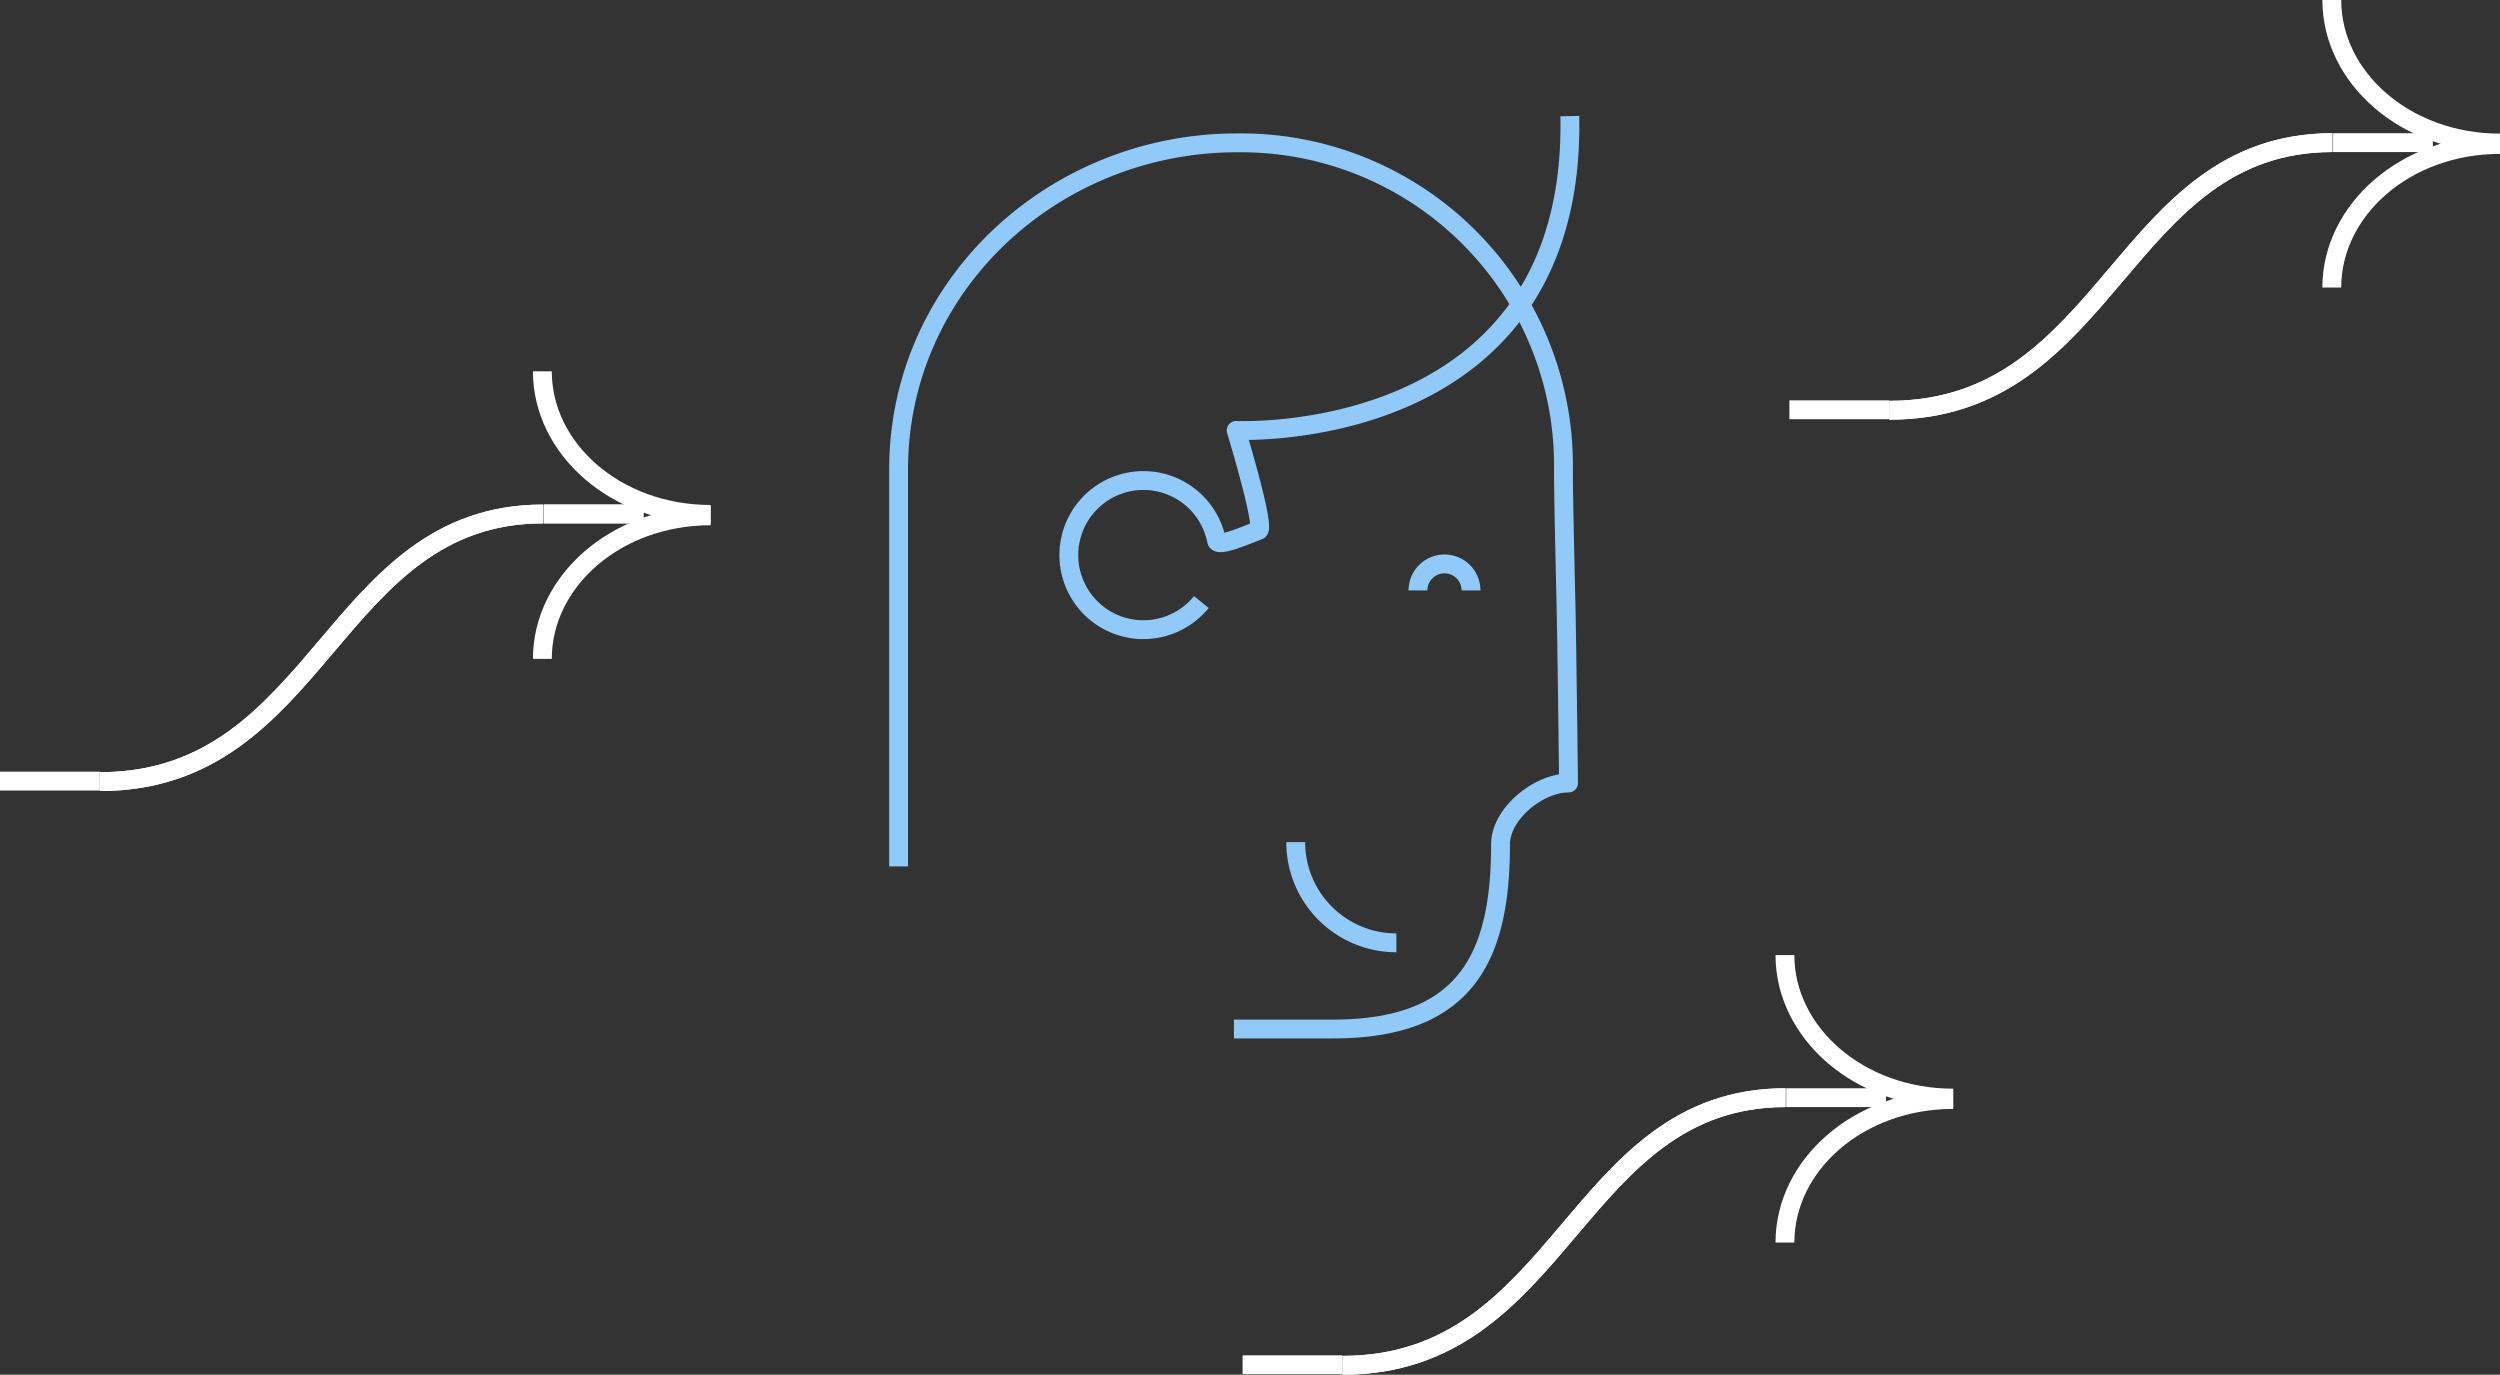 <svg xmlns="http://www.w3.org/2000/svg" xmlns:xlink="http://www.w3.org/1999/xlink" width="265.296" height="145.884" viewBox="0 0 265.296 145.884"><rect x="0" y="0" width="265.296" height="145.884" fill="#333333" stroke="none"/><defs><style>.a,.c,.d{fill:none;}.b{clip-path:url(#a);}.c{stroke:#91caf9;}.c,.d{stroke-linejoin:round;stroke-width:2px;}.d{stroke:#fff;}</style><clipPath id="a"><rect class="a" width="265.296" height="145.884"/></clipPath></defs><g class="b"><path class="c" d="M150.474,62.656a2.814,2.814,0,0,1,5.628,0"/><path class="c" d="M95.359,91.944V49.811c0-19.481,16.415-34.651,35.9-34.651a34.22,34.22,0,0,1,34.652,34.651c0,2.57.127,8.213.266,14.152.1,4.2.274,19.129.274,19.129-3.214,0-7.216,3.282-7.216,6.495,0,11.965-3.63,19.61-17.784,19.61H130.943"/><path class="c" d="M127.486,63.887a7.913,7.913,0,1,1,1.61-6.531c.142.71,2.562-.338,4.462-1.067.759-.292-2.378-10.616-2.378-10.616s36.1,1.752,35.407-33.354"/><path class="c" d="M148.183,100.05A10.681,10.681,0,0,1,137.5,89.369"/><path class="d" d="M57.618,54.543c-22.447,0-23.514,28.4-47.015,28.4"/><line class="d" x2="10.594" transform="translate(57.69 54.543)"/><line class="d" x1="10.594" transform="translate(0 82.888)"/><path class="d" d="M57.618,54.543c-22.447,0-23.514,28.4-47.015,28.4"/><path class="d" d="M75.407,54.738c-10.037,0-17.853,6.942-17.853,15.181"/><path class="d" d="M75.407,54.587c-10.037,0-17.853-6.942-17.853-15.181"/><line class="d" x2="10.594" transform="translate(57.69 54.543)"/><path class="d" d="M189.478,116.483c-22.447,0-23.514,28.4-47.015,28.4"/><line class="d" x2="10.594" transform="translate(189.55 116.483)"/><line class="d" x1="10.594" transform="translate(131.86 144.829)"/><path class="d" d="M189.478,116.483c-22.447,0-23.514,28.4-47.015,28.4"/><path class="d" d="M207.267,116.678c-10.037,0-17.853,6.942-17.853,15.181"/><path class="d" d="M207.267,116.528c-10.037,0-17.853-6.942-17.853-15.181"/><path class="d" d="M247.507,15.136c-22.447,0-23.514,28.4-47.015,28.4"/><line class="d" x2="10.594" transform="translate(247.58 15.136)"/><line class="d" x1="10.594" transform="translate(189.889 43.482)"/><path class="d" d="M247.507,15.136c-22.447,0-23.514,28.4-47.015,28.4"/><path class="d" d="M265.3,15.331c-10.037,0-17.853,6.942-17.853,15.181"/><path class="d" d="M265.3,15.181c-10.037,0-17.853-6.942-17.853-15.181"/></g></svg>